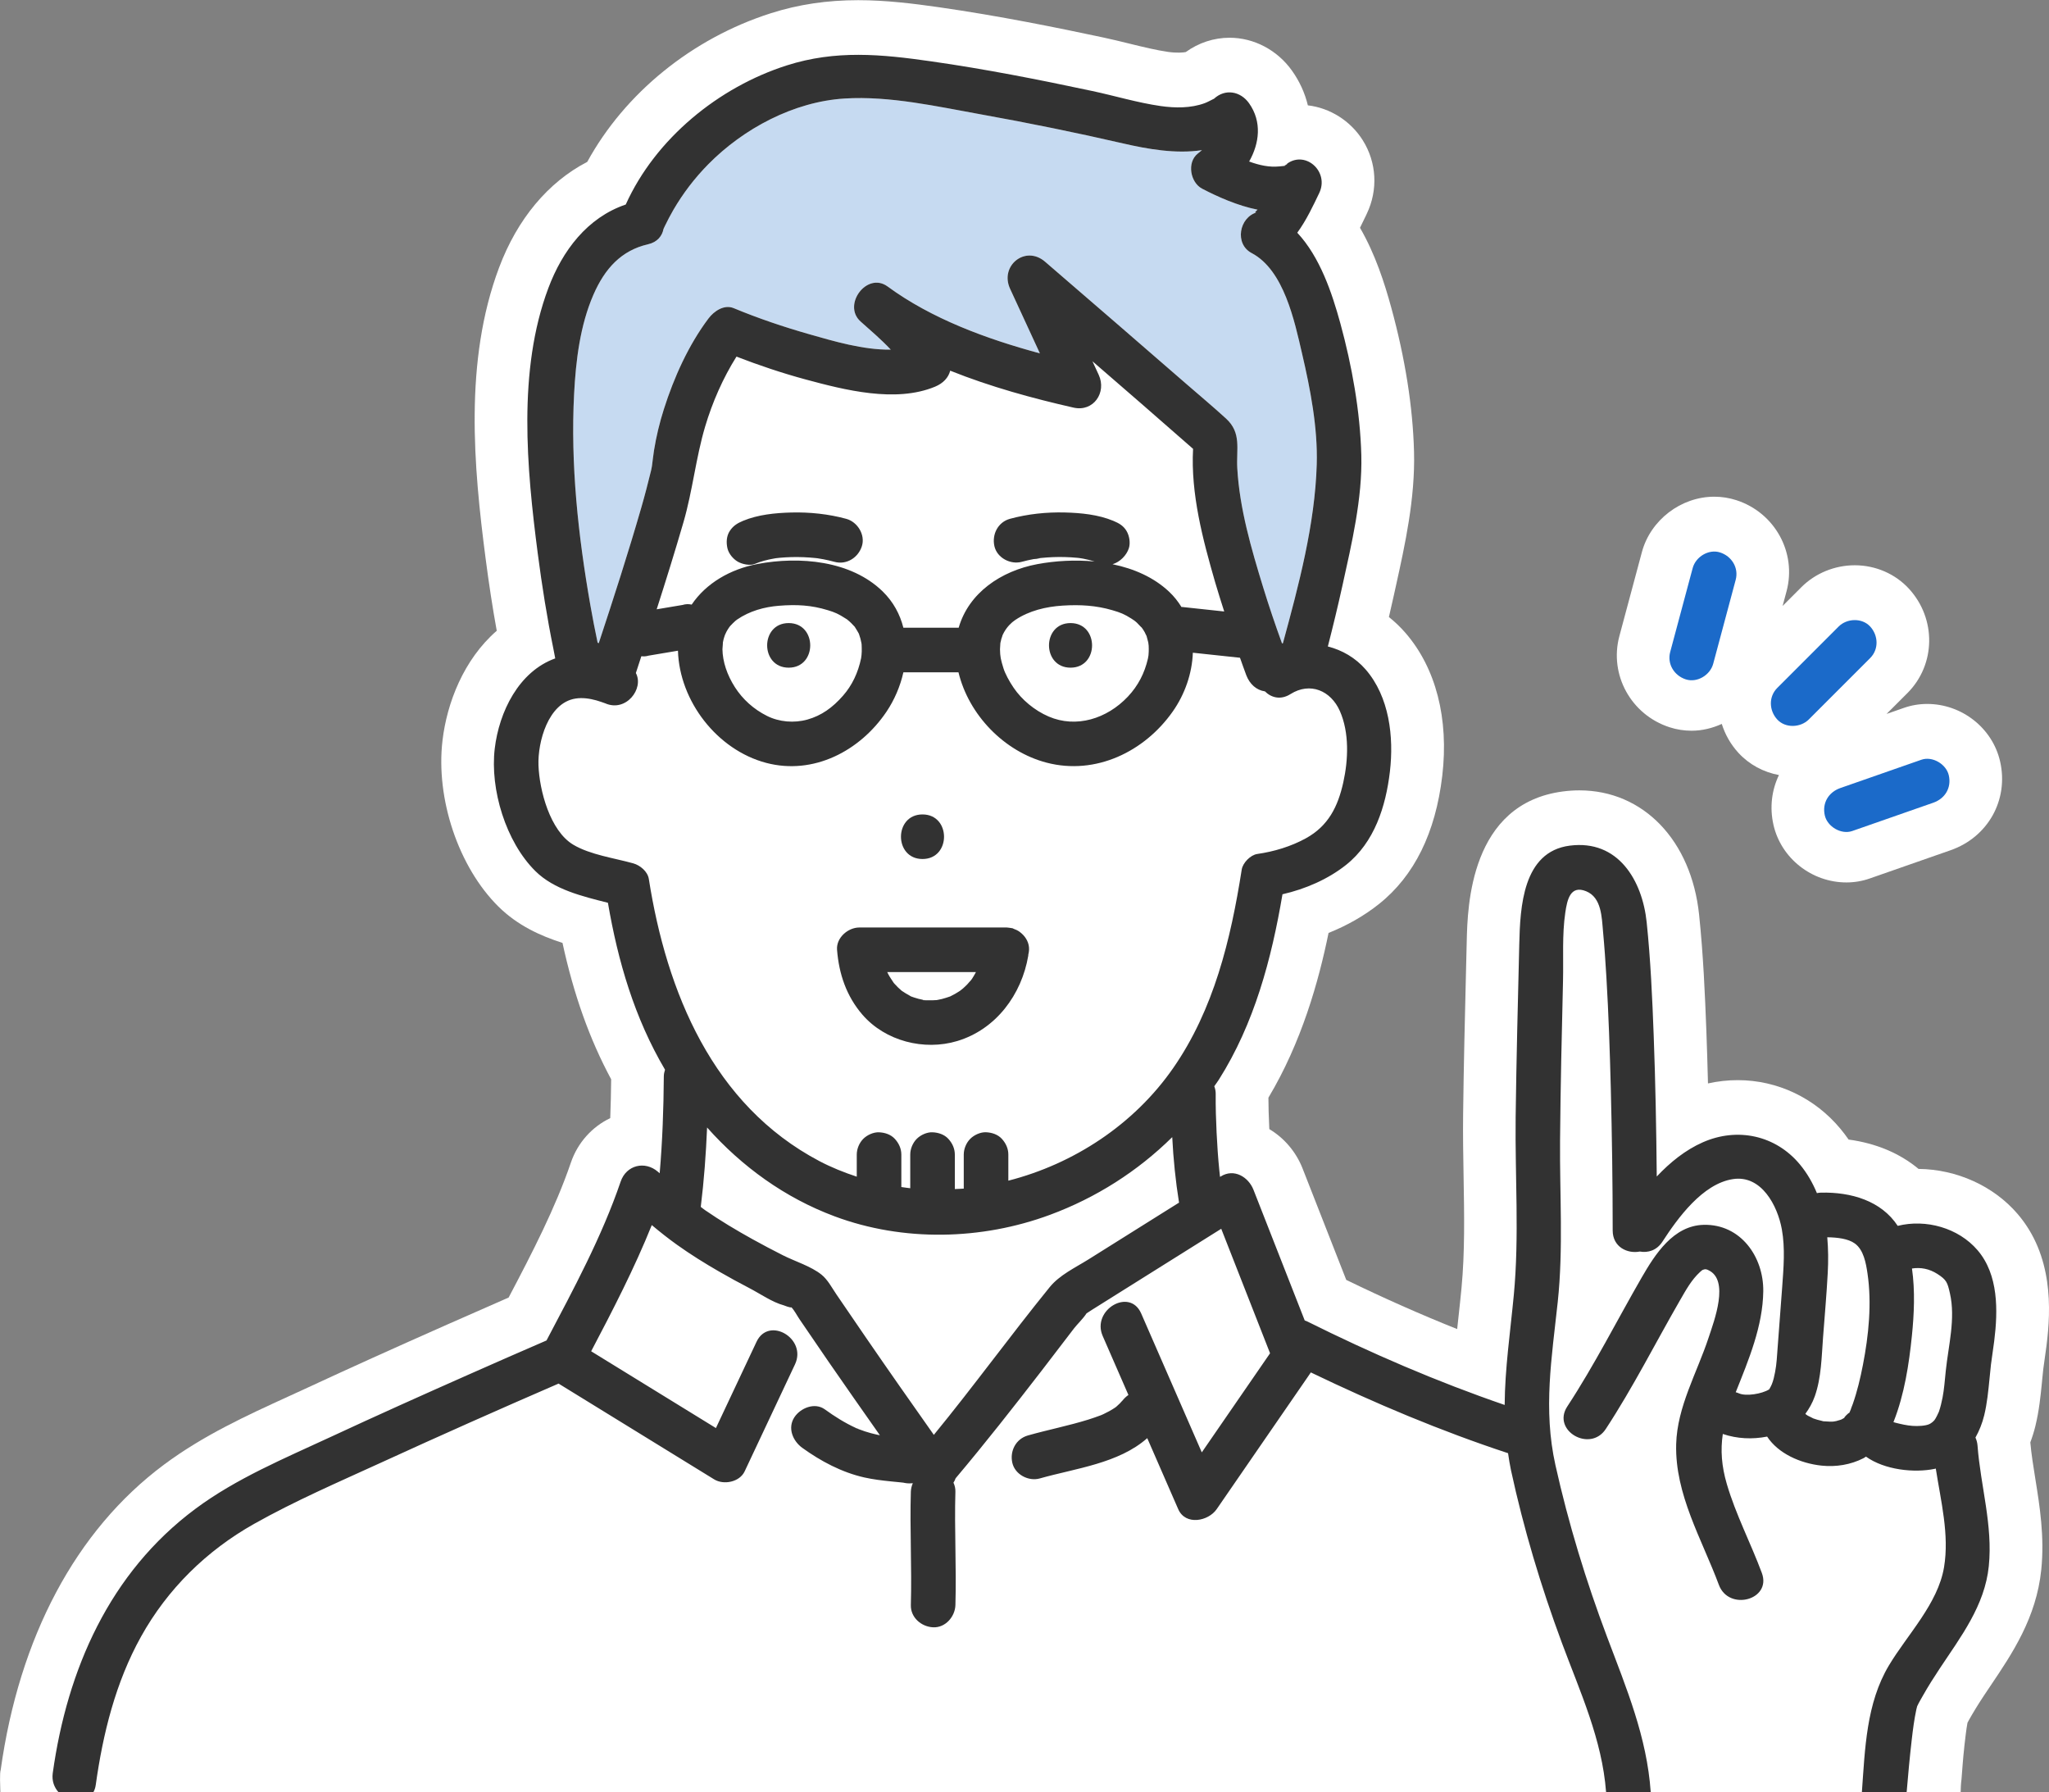 <?xml version="1.0" encoding="utf-8"?>
<!-- Generator: Adobe Illustrator 16.0.4, SVG Export Plug-In . SVG Version: 6.00 Build 0)  -->
<!DOCTYPE svg PUBLIC "-//W3C//DTD SVG 1.1//EN" "http://www.w3.org/Graphics/SVG/1.1/DTD/svg11.dtd">
<svg version="1.1" id="レイヤー_1" xmlns="http://www.w3.org/2000/svg" xmlns:xlink="http://www.w3.org/1999/xlink" x="0px"
	 y="0px" width="194.646px" height="170.208px" viewBox="0 0 194.646 170.208" enable-background="new 0 0 194.646 170.208"
	 xml:space="preserve">
<rect x="0" y="0" width="194.646" height="170.208" fill="#808080" stroke="none"/>
<g>
	<g>
		<path fill="#FFFFFF" d="M186.254,170.209c0.026-1,0.054-0.877,0.081-1.232c0.074-0.938,0.153-2.064,0.243-2.84l0.031-0.324
			c0.084-0.733,0.179-1.586,0.293-2.186c0.046-0.084,0.091-0.182,0.135-0.258c0.411-0.729,0.882-1.502,1.398-2.281l0.667-0.996
			c2.037-3.021,4.346-6.445,4.81-11.009c0.319-3.132-0.148-6.044-0.562-8.614c-0.196-1.22-0.383-2.377-0.478-3.479
			c0.193-0.512,0.354-1.031,0.483-1.559c0.354-1.451,0.493-2.855,0.616-4.09l0.039-0.406c0.034-0.342,0.076-0.771,0.094-0.914
			c0.025-0.217,0.072-0.537,0.122-0.883c0.063-0.453,0.134-0.941,0.185-1.343c0.437-3.483,0.625-8.567-2.75-12.502
			c-2.268-2.646-5.776-4.235-9.407-4.274c-1.784-1.486-4.042-2.437-6.643-2.787c-0.243-0.35-0.5-0.688-0.772-1.016
			c-2.438-2.939-5.995-4.627-9.755-4.627c-0.955,0-1.9,0.104-2.833,0.312c-0.042-1.713-0.093-3.34-0.151-4.92
			c-0.133-3.526-0.294-7.289-0.692-11.1c-0.737-7.067-5.306-11.814-11.369-11.814c-0.51,0-1.034,0.033-1.557,0.102
			c-8.835,1.143-9.07,10.958-9.147,14.183l-0.06,2.453c-0.112,4.594-0.229,9.342-0.285,14.03c-0.024,1.979,0.011,3.972,0.044,5.897
			c0.065,3.703,0.126,7.201-0.198,10.607c-0.091,0.951-0.192,1.893-0.295,2.824c-0.039,0.354-0.078,0.711-0.116,1.068
			c-3.452-1.377-6.975-2.938-10.537-4.67l-4.147-10.578c-0.628-1.604-1.766-2.91-3.161-3.744c-0.001-0.029-0.002-0.059-0.004-0.088
			c-0.055-1.154-0.081-2.072-0.082-2.896c3.149-5.266,4.767-11.021,5.713-15.648c1.771-0.707,3.395-1.635,4.79-2.746
			c3.354-2.669,5.377-6.77,6.013-12.188c0.636-5.414-0.605-10.229-3.494-13.559c-0.48-0.554-1.008-1.058-1.576-1.509
			c0.168-0.718,0.328-1.418,0.479-2.107l0.188-0.854c0.86-3.893,1.837-8.303,1.719-12.746c-0.112-4.25-0.84-8.857-2.165-13.693
			c-0.635-2.317-1.515-5.064-2.967-7.571c0.197-0.396,0.375-0.769,0.537-1.104l0.104-0.221c1.089-2.269,0.946-4.883-0.381-6.991
			c-1.16-1.843-3.108-3.064-5.213-3.312c-0.279-1.159-0.78-2.27-1.501-3.284c-1.396-1.965-3.614-3.137-5.938-3.137
			c-1.487,0-2.936,0.477-4.156,1.357c-0.199,0.052-0.86,0.105-1.668-0.01c-1.155-0.166-2.393-0.471-3.702-0.791
			c-0.83-0.205-1.658-0.406-2.483-0.582c-4.245-0.905-9.856-2.05-15.624-2.875c-2.418-0.346-5.018-0.666-7.643-0.666
			c-2.97,0-5.687,0.406-8.305,1.242c-7.48,2.387-13.864,7.588-17.435,14.115c-3.71,1.924-6.643,5.42-8.38,10.053
			c-3.333,8.885-2.408,18.9-1.279,27.592c0.318,2.447,0.668,4.723,1.061,6.889c-3.155,2.742-4.733,6.872-5.152,10.412
			c-0.66,5.549,1.525,12.039,5.314,15.786c1.821,1.799,4.002,2.783,6.084,3.447c1.075,4.947,2.576,9.149,4.623,12.955
			c-0.013,1.278-0.041,2.506-0.088,3.689c-1.715,0.818-3.088,2.316-3.739,4.225c-1.468,4.303-3.703,8.621-5.913,12.814
			c-1.943,0.847-3.883,1.699-5.821,2.559c-5.202,2.303-9.407,4.201-13.231,5.979c-0.622,0.287-1.248,0.574-1.877,0.861
			c-3.972,1.816-8.078,3.693-11.812,6.473c-8.395,6.25-13.76,16.431-15.514,29.015c-0.01,0.065-0.108,0.082-0.029,2.082
			L186.254,170.209L186.254,170.209z"/>
		<path fill="#FFFFFF" d="M158.603,69.073c0.675,0.219,1.38,0.329,2.094,0.329l0,0c1.005,0,1.973-0.243,2.864-0.646
			c0.312,0.99,0.834,1.934,1.586,2.752c1.01,1.1,2.367,1.828,3.845,2.104c-0.683,1.419-0.899,3.066-0.518,4.741
			c0.721,3.162,3.634,5.458,6.927,5.458l0,0c0.756,0,1.498-0.125,2.199-0.37l7.695-2.688c3.56-1.242,5.538-4.791,4.707-8.432
			c-0.719-3.166-3.633-5.463-6.928-5.463c-0.756,0-1.497,0.125-2.196,0.369l-1.664,0.58l1.981-1.979
			c2.701-2.703,2.766-7.057,0.146-9.912c-1.3-1.416-3.176-2.229-5.146-2.229c-1.902,0-3.75,0.757-5.074,2.082l-1.78,1.78
			l0.372-1.389c0.984-3.672-1.111-7.474-4.769-8.655c-0.676-0.219-1.38-0.33-2.094-0.33c-3.168,0-6.062,2.217-6.879,5.268
			l-2.139,7.976C152.851,64.088,154.946,67.89,158.603,69.073z"/>
	</g>
	<g>
		<path fill="#FFFFFF" d="M111.425,101.478c3.888-5.579,5.496-12.267,6.534-18.888c0.101-0.64,0.833-1.388,1.479-1.479
			c1.586-0.227,3.205-0.714,4.607-1.484c2.14-1.175,3.048-3.002,3.562-5.314c0.478-2.147,0.583-4.731-0.33-6.788
			c-0.854-1.923-2.816-2.777-4.691-1.596c-0.931,0.586-1.828,0.336-2.422-0.26c-0.807-0.113-1.438-0.684-1.766-1.52
			c-0.215-0.553-0.4-1.117-0.604-1.674c-1.493-0.16-2.985-0.32-4.479-0.48c-0.068,1.963-0.764,3.949-1.898,5.568
			c-2.682,3.826-7.329,6.09-11.988,4.876c-4.03-1.05-7.399-4.529-8.377-8.581c-1.745,0-3.489,0-5.234,0
			c-0.299,1.335-0.854,2.627-1.612,3.75c-2.506,3.715-6.929,6.039-11.427,4.849c-4.659-1.233-8.233-5.859-8.376-10.652
			c-0.751,0.127-1.502,0.253-2.253,0.378c-0.185,0.031-0.368,0.062-0.552,0.094c-0.224,0.069-0.447,0.078-0.673,0.053
			c-0.174,0.531-0.344,1.062-0.52,1.594c0.796,1.492-0.943,3.754-2.919,2.875c-0.276-0.094-0.545-0.198-0.828-0.275
			c-0.646-0.178-1.319-0.28-1.994-0.173c-2.594,0.413-3.59,4.128-3.511,6.338c0.084,2.376,1.099,6.233,3.312,7.546
			c1.609,0.954,3.894,1.264,5.691,1.766c0.65,0.182,1.368,0.771,1.479,1.479c1.688,10.735,6.07,21.461,16.203,26.798
			c1.151,0.605,2.343,1.079,3.552,1.479c0-0.555,0-1.11,0-1.666c0-0.145,0-0.287,0-0.43c0-0.543,0.235-1.113,0.619-1.498
			c0.368-0.367,0.971-0.645,1.498-0.619c0.549,0.023,1.116,0.205,1.497,0.619c0.38,0.414,0.621,0.924,0.621,1.498
			c0,1.01,0,2.021,0,3.031c0,0.016,0,0.033,0,0.049c0.282,0.039,0.562,0.086,0.847,0.115c0-0.923,0-1.846,0-2.768
			c0-0.143,0-0.285,0-0.428c0-0.545,0.236-1.113,0.62-1.498c0.367-0.367,0.971-0.646,1.496-0.621
			c0.549,0.024,1.117,0.205,1.498,0.621c0.381,0.414,0.62,0.924,0.62,1.498c0,1.01,0,2.02,0,3.03c0,0.081,0,0.162,0,0.244
			c0.283-0.019,0.565-0.017,0.849-0.041c0-0.937,0-1.871,0-2.806c0-0.145,0-0.287,0-0.43c0-0.543,0.235-1.113,0.619-1.498
			c0.367-0.367,0.971-0.645,1.498-0.619c0.548,0.023,1.115,0.205,1.497,0.619c0.38,0.414,0.62,0.924,0.62,1.498
			c0,0.828,0,1.654,0,2.482C102.003,110.551,107.708,106.812,111.425,101.478z M87.634,81.586c-2.725,0-2.729-4.234,0-4.234
			C90.359,77.352,90.363,81.586,87.634,81.586z M97.756,90.209c-0.007,0.16-0.034,0.318-0.072,0.471
			c-0.004,0.031,0.003,0.061-0.002,0.092c-0.629,3.703-3.07,6.996-6.743,8.104c-3.151,0.949-6.842,0.008-9.015-2.506
			c-1.515-1.756-2.229-3.869-2.406-6.16c-0.09-1.145,1.042-2.117,2.117-2.117c4.091,0,8.181,0,12.27,0c0.579,0,1.157,0,1.735,0
			c0.043,0,0.085,0.011,0.128,0.013c0.048,0.002,0.095,0.013,0.142,0.017c0.063,0.01,0.125,0.016,0.188,0.028
			c0.034,0.009,0.071,0.009,0.105,0.019c0.035,0.01,0.056,0.035,0.09,0.047c0.201,0.068,0.394,0.162,0.567,0.285
			c0.062,0.047,0.123,0.094,0.179,0.146C97.487,89.036,97.784,89.594,97.756,90.209z"/>
		<path fill="#FFFFFF" d="M109.048,62.557c0.013-0.05,0.043-0.26,0.054-0.311c0.011-0.121,0.021-0.242,0.023-0.362
			c0.006-0.188,0.001-0.379-0.006-0.569c-0.002-0.055-0.03-0.24-0.038-0.299c-0.046-0.203-0.132-0.506-0.161-0.609
			c-0.037-0.064-0.185-0.377-0.172-0.354c-0.088-0.155-0.186-0.307-0.291-0.45c-0.007,0.019-0.394-0.401-0.464-0.47
			c-0.036-0.034-0.172-0.144-0.215-0.18c-0.095-0.068-0.192-0.133-0.289-0.194c-0.705-0.444-1.049-0.578-1.815-0.803
			c-1.556-0.454-3.056-0.541-4.72-0.438c-1.613,0.103-3.19,0.489-4.499,1.358c-0.383,0.255-0.778,0.646-1.077,1.176
			c-0.047,0.084-0.089,0.171-0.132,0.258c0,0.031-0.121,0.365-0.125,0.379c0.009-0.033-0.062,0.289-0.09,0.387
			c-0.006,0.123-0.033,0.493-0.035,0.585c0.013,0.728,0.074,0.966,0.325,1.794c0.153,0.508,0.559,1.262,0.973,1.867
			c0.766,1.12,1.965,2.143,3.321,2.728c2.614,1.128,5.542,0.223,7.532-1.892C108.123,65.123,108.73,63.928,109.048,62.557z
			 M101.696,63.413c-2.725,0-2.729-4.235,0-4.235C104.421,59.178,104.426,63.413,101.696,63.413z"/>
		<path fill="#FFFFFF" d="M64.291,57.549c0.185-0.03,0.367-0.062,0.551-0.092c0.282-0.088,0.563-0.102,0.846-0.037
			c0.006,0,0.013,0.002,0.02,0.002c1.364-2.023,3.661-3.367,6.263-3.855c3.956-0.745,8.854-0.342,11.882,2.611
			c1.014,0.99,1.645,2.178,1.964,3.445c1.674,0,3.349,0,5.022,0c0.077,0,0.154,0,0.231,0c0.948-3.293,3.995-5.391,7.476-6.04
			c1.71-0.319,3.591-0.425,5.439-0.25c-0.362-0.11-0.729-0.206-1.102-0.274c-0.054-0.01-0.232-0.037-0.332-0.053
			c-0.095-0.01-0.2-0.023-0.239-0.026c-0.381-0.036-0.764-0.06-1.146-0.069c-0.747-0.02-1.496,0.008-2.239,0.084
			c-0.05,0.004-0.099,0.01-0.148,0.016c-0.101,0.072-0.475,0.072-0.597,0.095c-0.375,0.069-0.745,0.155-1.112,0.255
			C96,53.653,94.718,53,94.463,51.882c-0.254-1.117,0.335-2.293,1.479-2.604c1.685-0.46,3.479-0.646,5.224-0.602
			c1.527,0.039,3.165,0.201,4.587,0.793c0.533,0.224,0.962,0.455,1.267,0.975c0.266,0.454,0.378,1.124,0.213,1.632
			c-0.214,0.664-0.833,1.306-1.55,1.516c2.01,0.415,3.902,1.225,5.382,2.618c0.469,0.443,0.851,0.933,1.168,1.448
			c0.024,0,0.051-0.008,0.076-0.005c1.327,0.142,2.656,0.284,3.984,0.427c-0.292-0.924-0.593-1.846-0.861-2.774
			c-1.17-4.048-2.331-8.407-2.098-12.673c-3.173-2.788-6.361-5.558-9.559-8.319c0.198,0.431,0.396,0.862,0.597,1.293
			c0.772,1.673-0.495,3.54-2.392,3.111c-3.838-0.87-7.892-1.974-11.716-3.509c-0.169,0.66-0.666,1.201-1.448,1.523
			c-3.745,1.547-8.565,0.316-12.295-0.691c-2.221-0.6-4.412-1.338-6.562-2.168c-1.292,2.057-2.291,4.344-2.975,6.639
			c-0.887,2.98-1.188,6.09-2.06,9.09c-0.805,2.77-1.664,5.523-2.545,8.271C63.018,57.764,63.654,57.656,64.291,57.549z
			 M69.315,50.442c0.319-0.494,0.727-0.748,1.267-0.974c1.423-0.592,3.06-0.754,4.586-0.793c1.745-0.045,3.539,0.141,5.225,0.602
			c1.067,0.291,1.83,1.519,1.479,2.604c-0.354,1.094-1.46,1.791-2.604,1.479c-0.347-0.094-0.694-0.176-1.045-0.243
			c-0.188-0.036-0.375-0.063-0.562-0.095c-0.061-0.008-0.121-0.015-0.181-0.021c-0.768-0.08-1.539-0.109-2.311-0.09
			c-0.359,0.01-0.721,0.031-1.08,0.062c-0.123,0.011-0.247,0.026-0.369,0.04c-0.069,0.012-0.14,0.022-0.207,0.035
			c-0.617,0.109-1.226,0.264-1.805,0.505c-0.471,0.196-1.213,0.03-1.631-0.214c-0.438-0.257-0.858-0.76-0.973-1.266
			C68.979,51.533,69.005,50.924,69.315,50.442z"/>
		<path fill="#FFFFFF" d="M81.801,62.508c0.013-0.057,0.033-0.258,0.039-0.303c0.01-0.109,0.019-0.219,0.021-0.328
			c0.007-0.221-0.006-0.439-0.011-0.66c-0.001-0.021-0.008-0.071-0.015-0.12c-0.054-0.3-0.135-0.597-0.239-0.884
			c-0.015-0.031-0.028-0.062-0.037-0.078c-0.115-0.195-0.221-0.391-0.349-0.579c-0.012-0.018-0.014-0.021-0.021-0.034
			c-0.021-0.021-0.036-0.037-0.065-0.068c-0.088-0.096-0.176-0.189-0.27-0.281c-0.122-0.119-0.251-0.232-0.387-0.341
			c-0.028-0.019-0.055-0.034-0.113-0.072c-0.729-0.466-1.016-0.592-1.723-0.808c-1.555-0.476-2.934-0.555-4.653-0.417
			c-1.365,0.109-2.785,0.497-3.966,1.314c-0.059,0.044-0.13,0.098-0.159,0.124c-0.167,0.155-0.331,0.312-0.485,0.48
			c-0.016,0.019-0.048,0.059-0.077,0.096c-0.094,0.135-0.185,0.273-0.265,0.416c-0.018,0.028-0.128,0.285-0.158,0.336
			c-0.05,0.146-0.1,0.291-0.138,0.44c-0.026,0.103-0.046,0.206-0.066,0.311c0.025-0.069-0.034,0.535-0.035,0.609
			c0.019,1.177,0.431,2.433,1.188,3.612c0.729,1.136,1.765,2.082,3.047,2.723c1.142,0.573,2.562,0.703,3.84,0.344
			c1.327-0.373,2.387-1.132,3.381-2.268C80.937,65.099,81.513,63.899,81.801,62.508z M74.922,63.413c-2.725,0-2.729-4.235,0-4.235
			C77.647,59.178,77.652,63.413,74.922,63.413z"/>
		<path fill="#FFFFFF" d="M92.709,92.327c-0.119,0.211-0.229,0.428-0.366,0.627c-0.031,0.045-0.063,0.09-0.098,0.135
			c-0.123,0.117-0.226,0.264-0.345,0.387c-0.136,0.141-0.278,0.277-0.426,0.408c-0.039,0.033-0.186,0.146-0.248,0.197
			c-0.061,0.041-0.118,0.08-0.137,0.092c-0.122,0.08-0.248,0.156-0.375,0.228c-0.145,0.083-0.293,0.153-0.439,0.229
			c-0.006,0.004-0.008,0.004-0.015,0.008c-0.267,0.086-0.525,0.184-0.799,0.248c-0.137,0.035-0.277,0.057-0.416,0.086
			c-0.039,0.006-0.08,0.014-0.087,0.014c-0.277,0.016-0.554,0.029-0.833,0.018C88.097,95,88,95.004,87.903,95.004
			C87.887,95,87.895,95,87.863,94.993c-0.057-0.013-0.118-0.021-0.175-0.031c-0.292-0.055-0.579-0.129-0.861-0.225
			c-0.074-0.025-0.147-0.059-0.224-0.08c-0.024-0.008-0.036-0.011-0.053-0.015c-0.058-0.034-0.117-0.071-0.149-0.089
			c-0.251-0.131-0.485-0.282-0.72-0.438c-0.016-0.009-0.02-0.011-0.03-0.018c-0.01-0.01-0.013-0.014-0.024-0.023
			c-0.106-0.098-0.217-0.191-0.32-0.291c-0.12-0.117-0.231-0.242-0.347-0.363c-0.022-0.024-0.045-0.051-0.065-0.078
			c-0.163-0.26-0.346-0.504-0.491-0.776c-0.042-0.077-0.081-0.159-0.119-0.239C87.092,92.327,89.9,92.327,92.709,92.327z"/>
		<path fill="#FFFFFF" d="M98.647,53.024c0.041-0.005,0.081-0.009,0.122-0.014C98.681,53.049,98.347,53.057,98.647,53.024z"/>
		<path fill="#C6DAF1" d="M121.786,61.109c-0.643-1.772-1.25-3.56-1.802-5.359c-1.118-3.645-2.231-7.451-2.448-11.275
			c-0.104-1.832,0.425-3.354-1.063-4.719c-1.227-1.123-2.507-2.191-3.762-3.281c-4.468-3.884-8.947-7.754-13.433-11.619
			c-1.877-1.617-4.332,0.389-3.326,2.566c0.944,2.046,1.889,4.092,2.833,6.138c-5.12-1.384-10.292-3.29-14.468-6.353
			c-1.956-1.434-4.33,1.752-2.566,3.326c0.918,0.82,1.958,1.701,2.868,2.672c-2.622,0.037-5.442-0.809-7.742-1.463
			c-2.429-0.693-4.845-1.506-7.177-2.476c-0.917-0.381-1.881,0.295-2.393,0.974c-1.908,2.535-3.286,5.613-4.242,8.618
			c-0.407,1.28-0.723,2.587-0.937,3.913c-0.08,0.503-0.129,1.012-0.199,1.516c-0.022,0.114-0.062,0.326-0.079,0.396
			c-0.288,1.166-0.583,2.324-0.917,3.479c-1.25,4.338-2.641,8.637-4.055,12.924c-0.036-0.018-0.071-0.036-0.108-0.053
			c-0.251-1.18-0.478-2.363-0.687-3.547c-1.16-6.604-1.896-13.377-1.546-20.085c0.165-3.163,0.565-6.494,1.838-9.418
			c1.082-2.483,2.654-4.206,5.186-4.784c0.884-0.202,1.342-0.79,1.47-1.46c0.049-0.106,0.103-0.225,0.12-0.259
			c0.256-0.525,0.523-1.043,0.817-1.549c0.921-1.578,2.024-3.021,3.307-4.324c3.348-3.401,8.135-5.955,12.958-6.252
			c4.292-0.268,8.812,0.764,13.007,1.516c4.515,0.811,9.014,1.728,13.484,2.758c2.28,0.525,4.988,1.008,7.457,0.629
			c-0.139,0.116-0.278,0.229-0.41,0.336c-1.041,0.843-0.693,2.742,0.428,3.326c1.417,0.738,3.334,1.61,5.263,1.992
			c-0.191,0.181-0.366,0.338-0.055,0.25c-1.697,0.478-2.149,3.006-0.506,3.871c3.075,1.619,4.072,6.469,4.786,9.533
			c0.788,3.385,1.5,7.051,1.396,10.545c-0.167,5.677-1.71,11.476-3.213,16.979C121.843,61.096,121.814,61.103,121.786,61.109z"/>
		<path fill="#FFFFFF" d="M179.891,135.016c1.015-2.575,1.453-5.42,1.732-8.158c0.207-2.033,0.311-4.266,0.006-6.379
			c0.838-0.129,1.648,0.029,2.398,0.508c0.897,0.57,0.975,0.828,1.208,1.852c0.547,2.408-0.147,4.965-0.396,7.371
			c-0.1,0.969-0.152,1.732-0.304,2.521c-0.087,0.455-0.195,0.906-0.346,1.346c-0.039,0.111-0.3,0.65-0.422,0.801
			c-0.106,0.129-0.298,0.293-0.492,0.383c-0.354,0.164-1.054,0.203-1.579,0.168c-0.559-0.039-1.109-0.17-1.65-0.307
			c-0.086-0.021-0.14-0.037-0.18-0.053C179.876,135.051,179.884,135.034,179.891,135.016z"/>
		<path fill="#FFFFFF" d="M87.652,94.967c-0.005-0.008,0.138,0.02,0.23,0.037C87.776,95.002,87.671,94.995,87.652,94.967z"/>
		<path fill="#FFFFFF" d="M63.078,21.627C63.103,21.568,63.115,21.543,63.078,21.627L63.078,21.627z"/>
		<path fill="#FFFFFF" d="M171.502,134.282c0.356-0.49,0.671-1.029,0.898-1.674c0.625-1.775,0.642-3.751,0.783-5.609
			c0.154-2.037,0.337-4.076,0.445-6.115c0.062-1.129,0.051-2.26-0.046-3.373c0.963,0.015,1.98,0.131,2.616,0.589
			c0.847,0.61,1.062,1.884,1.205,2.842c0.422,2.849,0.112,5.892-0.435,8.698c-0.242,1.251-0.539,2.5-0.96,3.703
			c-0.029,0.086-0.335,0.844-0.125,0.369c-0.028,0.066-0.134,0.316-0.21,0.484c-0.021-0.08-0.679,0.596-0.414,0.426
			c-0.11,0.074-0.227,0.141-0.346,0.201c-0.034,0.012-0.044,0.016-0.106,0.036c-0.615,0.194-0.686,0.185-1.419,0.138
			c-0.101-0.008-0.147-0.01-0.174-0.008c-0.01-0.008-0.049-0.02-0.162-0.043c-0.269-0.059-0.533-0.134-0.792-0.227
			c-0.014-0.02-0.454-0.223-0.516-0.258c-0.096-0.065-0.144-0.098-0.158-0.103C171.559,134.334,171.53,134.309,171.502,134.282z"/>
		<path fill="#FFFFFF" d="M122.083,15.704c0.083-0.073,0.167-0.146,0.253-0.203C122.34,15.523,122.208,15.661,122.083,15.704z"/>
		<path fill="#FFFFFF" d="M122.054,15.727c-0.002,0-0.005,0-0.006-0.002c0.009-0.007,0.015-0.012,0.022-0.019
			c0.003-0.001,0.008-0.001,0.012-0.002C122.073,15.713,122.063,15.718,122.054,15.727z"/>
		<path fill="#FFFFFF" d="M122.015,15.758c0.013-0.012,0.025-0.02,0.04-0.031C122.102,15.737,122.08,15.748,122.015,15.758z"/>
		<path fill="#FFFFFF" d="M122,15.77c0.005-0.005,0.008-0.006,0.013-0.012c0,0,0.001,0,0.002,0
			C122.01,15.762,122.005,15.765,122,15.77z"/>
		<path fill="#FFFFFF" d="M85.635,140.792c0.037,0.004,0.071,0.006,0.106,0.014C85.707,140.799,85.67,140.795,85.635,140.792z"/>
		<path fill="#FFFFFF" d="M67.17,107.086c3.308,3.715,7.389,6.676,12.116,8.438c6.519,2.433,13.958,2.263,20.458-0.144
			c4.368-1.614,8.33-4.139,11.613-7.379c0.105,2.086,0.317,4.166,0.646,6.221c-0.396,0.248-0.791,0.494-1.186,0.742
			c-2.474,1.552-4.946,3.103-7.42,4.652c-1.255,0.785-2.74,1.475-3.683,2.635c-3.746,4.615-7.233,9.428-11.004,14.027
			c-2.173-3.078-4.338-6.164-6.471-9.27c-0.932-1.357-1.861-2.717-2.788-4.078c-0.418-0.614-0.825-1.395-1.408-1.864
			c-0.995-0.804-2.527-1.265-3.681-1.849c-0.965-0.49-1.923-0.992-2.87-1.518c-1.547-0.857-3.07-1.767-4.526-2.771
			c-0.139-0.096-0.261-0.209-0.396-0.307C66.879,112.129,67.063,109.609,67.17,107.086z"/>
		<path fill="#FFFFFF" d="M147.761,139.148c-1.181-5.308-0.347-10.183,0.221-15.501c0.54-5.064,0.177-10.227,0.219-15.312
			c0.042-5.06,0.158-10.115,0.281-15.172c0.052-2.127-0.096-4.381,0.217-6.49c0.18-1.215,0.475-2.635,1.979-2.025
			c1.474,0.599,1.481,2.477,1.605,3.816c0.135,1.447,0.235,2.898,0.321,4.349c0.208,3.509,0.328,7.022,0.417,10.538
			c0.113,4.506,0.179,9.014,0.18,13.521c0,1.563,1.392,2.227,2.579,1.996c0.769,0.139,1.604-0.101,2.146-0.938
			c1.459-2.247,3.815-5.5,6.693-5.941c2.716-0.42,4.246,2.53,4.651,4.768c0.325,1.793,0.164,3.67,0.034,5.475
			c-0.139,1.91-0.286,3.818-0.432,5.729c-0.06,0.783-0.092,1.58-0.244,2.355c-0.074,0.389-0.163,0.801-0.314,1.168
			c-0.069,0.164-0.156,0.32-0.248,0.475c-0.696,0.438-2.192,0.668-2.85,0.387c-0.106-0.047-0.217-0.084-0.326-0.116
			c1.226-3.075,2.573-6.267,2.615-9.593c0.041-3.26-2.146-6.393-5.668-6.305c-2.88,0.072-4.611,2.801-5.895,5.025
			c-2.355,4.085-4.463,8.275-7.054,12.227c-1.501,2.289,2.168,4.408,3.655,2.139c2.591-3.951,4.699-8.143,7.055-12.229
			c0.584-1.014,1.091-1.936,1.896-2.679c0.262-0.241,0.258-0.208,0.397-0.243c0.046-0.014,0.064-0.021,0.076-0.029
			c0.029,0.006,0.069,0.017,0.133,0.027c0.047,0.008-0.161-0.095,0.183,0.062c2.037,0.931,0.57,4.779,0.023,6.436
			c-1.094,3.312-2.981,6.543-3.074,10.098c-0.125,4.77,2.443,9.026,4.055,13.356c0.943,2.537,5.035,1.433,4.084-1.125
			c-1.055-2.838-2.477-5.547-3.331-8.459c-0.494-1.685-0.607-3.205-0.378-4.744c1.36,0.46,2.794,0.526,4.21,0.25
			c1.053,1.603,3.143,2.542,5.173,2.757c1.361,0.143,2.764-0.08,3.985-0.707c0.083-0.043,0.154-0.1,0.232-0.148
			c1.777,1.27,4.583,1.564,6.536,1.16c0.034-0.006,0.062-0.021,0.096-0.027c0.481,3.105,1.298,6.285,0.785,9.367
			c-0.578,3.473-3.489,6.406-5.24,9.336c-2.153,3.602-2.267,7.906-2.566,12.029h-20.064c-0.357-5.217-2.302-9.848-4.137-14.717
			C150.669,150.165,148.999,144.706,147.761,139.148z"/>
		<path fill="#FFFFFF" d="M13.393,155.446c2.523-4.539,6.238-8.18,10.761-10.722c3.877-2.181,8.015-3.964,12.055-5.813
			c5.59-2.562,11.21-5.058,16.852-7.502c4.927,3.03,9.854,6.062,14.78,9.096c0.907,0.559,2.417,0.26,2.897-0.76
			c1.595-3.39,3.188-6.777,4.784-10.166c1.154-2.453-2.498-4.603-3.657-2.138c-1.285,2.731-2.57,5.464-3.856,8.192
			c-3.949-2.43-7.899-4.862-11.852-7.293c2.055-3.905,4.112-7.887,5.759-11.985c0.772,0.646,1.56,1.274,2.384,1.862
			c1.292,0.925,2.645,1.765,4.021,2.558c0.949,0.55,1.913,1.071,2.885,1.578c1.011,0.526,2.153,1.33,3.259,1.627
			c0.005,0.002,0.591,0.241,0.719,0.187c0.296,0.312,0.529,0.785,0.768,1.133c0.92,1.352,1.843,2.701,2.768,4.049
			c1.604,2.334,3.24,4.645,4.864,6.965c-0.087-0.018-0.176-0.031-0.263-0.051c-0.385-0.084-0.768-0.188-1.143-0.309
			c-0.207-0.066-0.41-0.141-0.612-0.219c-0.097-0.035-0.191-0.089-0.289-0.113c0.021,0.006,0.033,0.01,0.051,0.014
			c0.16,0.066,0.428,0.117,0,0c-0.006-0.002-0.015-0.006-0.021-0.01c-1.047-0.48-2.022-1.094-2.954-1.769
			c-0.96-0.692-2.325-0.127-2.898,0.761c-0.661,1.024-0.135,2.25,0.76,2.896c1.763,1.271,3.747,2.326,5.881,2.809
			c0.835,0.188,1.691,0.291,2.543,0.377c0.304,0.03,0.605,0.059,0.907,0.09c0.08,0.008,0.159,0.02,0.238,0.026
			c0.013,0.003,0.017,0.003,0.026,0.003c0.049,0.012,0.099,0.021,0.145,0.03c0.262,0.049,0.515,0.047,0.758,0.021
			c-0.111,0.258-0.179,0.537-0.188,0.818c-0.104,3.584,0.104,7.169,0.001,10.752c-0.034,1.186,0.998,2.066,2.118,2.117
			c1.166,0.053,2.085-1.012,2.116-2.117c0.104-3.583-0.104-7.168-0.002-10.752c0.011-0.314-0.061-0.605-0.184-0.869
			c0.084-0.13,0.156-0.268,0.204-0.414c2.809-3.332,5.502-6.764,8.166-10.213c1.033-1.34,2.062-2.682,3.086-4.029
			c0.278-0.365,0.863-0.918,1.184-1.422c0.188-0.117,0.372-0.246,0.55-0.357c0.914-0.571,1.828-1.145,2.741-1.719
			c3.169-1.986,6.338-3.973,9.507-5.959c1.546,3.94,3.092,7.883,4.638,11.824c-2.162,3.137-4.324,6.275-6.485,9.412
			c-1.919-4.396-3.838-8.795-5.757-13.191c-1.088-2.494-4.736-0.336-3.657,2.137c0.815,1.867,1.629,3.732,2.444,5.602
			c-0.218,0.148-0.411,0.336-0.575,0.545c-0.005,0.004-0.005,0.002-0.012,0.008c-0.076,0.068-0.139,0.158-0.21,0.231
			c-0.12,0.125-0.256,0.231-0.38,0.353c-0.043,0.031-0.086,0.062-0.13,0.09c-0.167,0.111-0.339,0.215-0.514,0.312
			c-0.181,0.1-0.367,0.193-0.554,0.282c-0.064,0.028-0.129,0.06-0.193,0.086c-0.01,0.004-0.013,0.007-0.025,0.011
			c-0.4,0.148-0.804,0.293-1.213,0.42c-1.891,0.588-3.839,0.969-5.743,1.508c-1.142,0.324-1.736,1.479-1.479,2.604
			c0.253,1.108,1.54,1.78,2.605,1.479c3.407-0.965,7.489-1.42,10.211-3.828c0.98,2.246,1.962,4.494,2.941,6.742
			c0.691,1.582,2.858,1.158,3.657,0c1.32-1.916,2.641-3.834,3.96-5.75c1.575-2.285,3.15-4.572,4.725-6.857
			c0.09-0.131,0.172-0.254,0.256-0.377c6.074,2.924,12.34,5.566,18.736,7.672c0.08,0.537,0.161,1.072,0.278,1.615
			c1.202,5.562,2.845,11.031,4.825,16.369c1.735,4.676,3.833,9.193,4.209,14.203H8.876c0.103-0.191,0.183-0.408,0.219-0.674
			C9.777,164.646,10.98,159.786,13.393,155.446z"/>
		<path fill="#323232" d="M74.922,63.413c-2.725,0-2.729-4.235,0-4.235C77.647,59.178,77.652,63.413,74.922,63.413z"/>
		<path fill="#323232" d="M101.696,63.413c-2.725,0-2.729-4.235,0-4.235C104.421,59.178,104.426,63.413,101.696,63.413z"/>
		<path fill="#323232" d="M87.634,81.586c-2.725,0-2.729-4.234,0-4.234C90.359,77.352,90.363,81.586,87.634,81.586z"/>
		<path fill="#323232" d="M70.582,49.469c1.423-0.592,3.06-0.754,4.586-0.793c1.745-0.045,3.539,0.141,5.225,0.602
			c1.067,0.291,1.83,1.519,1.479,2.604c-0.354,1.094-1.46,1.791-2.604,1.479c-0.347-0.094-0.694-0.176-1.045-0.243
			c-0.188-0.036-0.375-0.063-0.562-0.095c-0.061-0.008-0.121-0.015-0.181-0.021c-0.768-0.08-1.539-0.109-2.311-0.09
			c-0.359,0.01-0.721,0.031-1.08,0.063c-0.123,0.011-0.247,0.026-0.369,0.04c-0.069,0.013-0.14,0.022-0.207,0.035
			c-0.617,0.109-1.226,0.264-1.805,0.505c-0.471,0.196-1.213,0.03-1.631-0.214c-0.438-0.257-0.858-0.76-0.973-1.266
			c-0.124-0.541-0.098-1.15,0.213-1.632C69.635,49.948,70.042,49.694,70.582,49.469z"/>
		<path fill="#323232" d="M122.071,15.706c0.185-0.17,0.262-0.221,0.265-0.205c-0.086,0.058-0.17,0.13-0.253,0.203
			C122.079,15.705,122.074,15.705,122.071,15.706z"/>
		<path fill="#323232" d="M122.015,15.758c0,0-0.001,0-0.002,0c0.015-0.014,0.022-0.02,0.035-0.033
			c0.001,0.002,0.004,0.002,0.006,0.002C122.041,15.738,122.027,15.746,122.015,15.758z"/>
		<path fill="#323232" d="M122.001,15.718c0.021,0.002,0.045-0.005,0.069-0.012c-0.008,0.007-0.014,0.012-0.022,0.019
			C122.035,15.723,122.026,15.72,122.001,15.718z"/>
		<path fill="#323232" d="M5.549,170.208h3.327c0.103-0.191,0.183-0.408,0.219-0.674c0.683-4.888,1.886-9.748,4.299-14.088
			c2.523-4.539,6.238-8.18,10.761-10.722c3.877-2.181,8.015-3.964,12.055-5.813c5.59-2.562,11.21-5.058,16.852-7.502
			c4.927,3.03,9.854,6.062,14.78,9.096c0.907,0.559,2.417,0.26,2.897-0.76c1.595-3.39,3.188-6.777,4.784-10.166
			c1.154-2.453-2.498-4.603-3.657-2.138c-1.285,2.731-2.57,5.464-3.856,8.192c-3.949-2.43-7.899-4.862-11.852-7.293
			c2.055-3.905,4.112-7.887,5.759-11.985c0.772,0.646,1.56,1.274,2.384,1.862c1.292,0.925,2.645,1.765,4.021,2.558
			c0.949,0.55,1.913,1.071,2.885,1.578c1.011,0.526,2.153,1.33,3.259,1.627c0.005,0.002,0.591,0.241,0.719,0.187
			c0.296,0.312,0.529,0.785,0.768,1.133c0.92,1.352,1.843,2.701,2.768,4.049c1.604,2.334,3.24,4.645,4.864,6.965
			c-0.087-0.018-0.176-0.031-0.263-0.051c-0.385-0.084-0.768-0.188-1.143-0.309c-0.207-0.066-0.41-0.141-0.612-0.219
			c-0.097-0.035-0.191-0.089-0.289-0.113c0.021,0.006,0.033,0.01,0.051,0.014c-0.006-0.002-0.015-0.006-0.021-0.01
			c-1.047-0.48-2.022-1.094-2.954-1.769c-0.96-0.692-2.325-0.127-2.898,0.761c-0.661,1.024-0.135,2.25,0.76,2.896
			c1.763,1.271,3.747,2.326,5.881,2.809c0.835,0.188,1.691,0.291,2.543,0.377c0.304,0.03,0.605,0.059,0.907,0.09
			c0.08,0.008,0.159,0.02,0.238,0.026c0.013,0.003,0.017,0.003,0.026,0.003c0.049,0.012,0.099,0.021,0.145,0.03
			c0.262,0.049,0.515,0.047,0.758,0.021c-0.111,0.258-0.179,0.537-0.188,0.818c-0.104,3.584,0.104,7.169,0.001,10.752
			c-0.034,1.186,0.998,2.066,2.118,2.117c1.166,0.053,2.085-1.012,2.116-2.117c0.104-3.583-0.104-7.168-0.002-10.752
			c0.011-0.314-0.061-0.605-0.184-0.869c0.084-0.13,0.156-0.268,0.204-0.414c2.809-3.332,5.502-6.764,8.166-10.213
			c1.033-1.34,2.062-2.682,3.086-4.029c0.278-0.365,0.863-0.918,1.184-1.422c0.188-0.117,0.372-0.246,0.55-0.357
			c0.914-0.571,1.828-1.145,2.741-1.719c3.169-1.986,6.338-3.973,9.507-5.959c1.546,3.94,3.092,7.883,4.638,11.824
			c-2.162,3.137-4.324,6.275-6.485,9.412c-1.919-4.396-3.838-8.795-5.757-13.191c-1.088-2.494-4.736-0.336-3.657,2.137
			c0.815,1.867,1.629,3.732,2.444,5.602c-0.218,0.148-0.411,0.336-0.575,0.545c-0.005,0.004-0.005,0.002-0.012,0.008
			c-0.076,0.068-0.139,0.158-0.21,0.231c-0.12,0.125-0.256,0.231-0.38,0.353c-0.043,0.031-0.086,0.062-0.13,0.09
			c-0.167,0.111-0.339,0.215-0.514,0.312c-0.181,0.1-0.367,0.193-0.554,0.282c-0.064,0.028-0.129,0.06-0.193,0.086
			c-0.01,0.004-0.013,0.007-0.025,0.011c-0.4,0.148-0.804,0.293-1.213,0.42c-1.891,0.588-3.839,0.969-5.743,1.508
			c-1.142,0.324-1.736,1.479-1.479,2.604c0.253,1.108,1.54,1.78,2.605,1.479c3.407-0.965,7.489-1.42,10.211-3.828
			c0.98,2.246,1.962,4.494,2.941,6.742c0.691,1.582,2.858,1.158,3.657,0c1.32-1.916,2.641-3.834,3.96-5.75
			c1.575-2.285,3.15-4.572,4.725-6.857c0.09-0.131,0.172-0.254,0.256-0.377c6.074,2.924,12.34,5.566,18.736,7.672
			c0.08,0.537,0.161,1.072,0.278,1.615c1.202,5.562,2.845,11.031,4.825,16.369c1.735,4.676,3.833,9.193,4.209,14.203h4.24
			c-0.357-5.217-2.302-9.849-4.137-14.717c-2.007-5.326-3.678-10.785-4.915-16.343c-1.181-5.308-0.347-10.183,0.221-15.501
			c0.54-5.064,0.177-10.227,0.219-15.312c0.042-5.06,0.158-10.115,0.281-15.172c0.052-2.127-0.096-4.381,0.217-6.49
			c0.18-1.215,0.475-2.635,1.979-2.025c1.474,0.599,1.481,2.477,1.605,3.816c0.135,1.447,0.235,2.898,0.321,4.349
			c0.208,3.509,0.327,7.022,0.417,10.538c0.113,4.506,0.179,9.014,0.18,13.521c0,1.563,1.392,2.227,2.579,1.996
			c0.769,0.139,1.604-0.101,2.146-0.938c1.459-2.247,3.815-5.5,6.693-5.941c2.716-0.42,4.246,2.53,4.651,4.768
			c0.324,1.793,0.164,3.67,0.033,5.475c-0.138,1.91-0.285,3.818-0.431,5.729c-0.06,0.783-0.092,1.58-0.244,2.355
			c-0.075,0.389-0.163,0.801-0.314,1.168c-0.069,0.164-0.156,0.32-0.248,0.475c-0.696,0.438-2.192,0.668-2.85,0.387
			c-0.106-0.047-0.217-0.084-0.327-0.116c1.227-3.075,2.574-6.267,2.616-9.593c0.041-3.26-2.146-6.393-5.668-6.305
			c-2.88,0.072-4.611,2.801-5.895,5.025c-2.355,4.085-4.463,8.275-7.055,12.227c-1.501,2.289,2.168,4.408,3.656,2.139
			c2.591-3.951,4.699-8.143,7.054-12.229c0.584-1.014,1.092-1.936,1.896-2.679c0.262-0.241,0.258-0.208,0.397-0.243
			c0.046-0.014,0.064-0.021,0.076-0.029c0.029,0.006,0.069,0.017,0.133,0.027c0.047,0.008-0.161-0.095,0.183,0.062
			c2.037,0.931,0.57,4.779,0.022,6.436c-1.093,3.312-2.98,6.543-3.073,10.098c-0.125,4.77,2.443,9.026,4.055,13.356
			c0.943,2.537,5.035,1.433,4.084-1.125c-1.055-2.838-2.477-5.547-3.331-8.459c-0.494-1.685-0.608-3.205-0.378-4.744
			c1.36,0.46,2.794,0.526,4.21,0.25c1.053,1.603,3.142,2.542,5.173,2.757c1.361,0.143,2.764-0.08,3.985-0.707
			c0.083-0.043,0.154-0.1,0.231-0.148c1.778,1.27,4.583,1.564,6.537,1.16c0.034-0.006,0.062-0.021,0.096-0.027
			c0.481,3.105,1.298,6.285,0.784,9.367c-0.577,3.473-3.488,6.406-5.239,9.336c-2.153,3.602-2.267,7.906-2.566,12.029h4.253
			c0.139-1.648,0.289-3.297,0.479-4.939c0.112-0.979,0.236-1.958,0.444-2.924c0.013-0.053,0.058-0.209,0.077-0.297
			c0.162-0.346,0.365-0.684,0.548-1.01c0.494-0.875,1.032-1.722,1.586-2.558c2.012-3.032,4.29-5.993,4.669-9.731
			c0.396-3.889-0.783-7.611-1.07-11.455c-0.021-0.287-0.097-0.535-0.197-0.762c0.364-0.65,0.648-1.359,0.829-2.104
			c0.281-1.148,0.393-2.344,0.51-3.52c0.039-0.392,0.112-1.142,0.134-1.314c0.062-0.504,0.219-1.521,0.309-2.232
			c0.36-2.884,0.416-6.295-1.584-8.625c-1.819-2.123-4.907-2.979-7.583-2.311c-1.563-2.379-4.419-3.223-7.306-3.155
			c-0.132,0.003-0.252,0.022-0.371,0.046c-0.398-0.96-0.915-1.878-1.615-2.723c-2.308-2.78-5.938-3.549-9.216-2.107
			c-1.651,0.725-3.104,1.896-4.383,3.252c-0.042-4.461-0.123-8.925-0.29-13.383c-0.134-3.592-0.295-7.191-0.668-10.77
			c-0.413-3.958-2.699-7.868-7.311-7.271c-4.468,0.578-4.707,5.856-4.791,9.345c-0.131,5.475-0.276,10.949-0.344,16.424
			c-0.068,5.609,0.355,11.334-0.176,16.92c-0.34,3.572-0.845,6.98-0.868,10.432c-6.421-2.205-12.705-4.917-18.768-7.938
			c-0.075-0.037-0.149-0.058-0.225-0.086c-1.623-4.137-3.245-8.275-4.868-12.412c-0.477-1.217-1.849-2.057-3.11-1.266
			c-0.022,0.014-0.046,0.025-0.068,0.043c-0.024-0.216-0.048-0.434-0.069-0.646c-0.117-1.182-0.2-2.367-0.256-3.553
			c-0.058-1.225-0.098-2.453-0.085-3.68c0.003-0.262-0.05-0.505-0.136-0.73c0.14-0.209,0.295-0.406,0.43-0.619
			c3.366-5.312,5.009-11.467,6.049-17.617c2.176-0.495,4.331-1.429,6.044-2.792c2.696-2.146,3.772-5.548,4.161-8.859
			c0.386-3.296-0.051-7.103-2.305-9.699c-0.972-1.118-2.234-1.837-3.59-2.185c0.492-1.92,0.96-3.848,1.386-5.782
			c0.88-4.003,1.901-8.27,1.793-12.395c-0.11-4.162-0.893-8.5-1.989-12.504c-0.791-2.885-1.935-6.307-4.095-8.615
			c0.876-1.197,1.545-2.641,2.085-3.766c0.961-2.003-1.229-4.02-2.991-2.835c0.004,0.022-0.127,0.16-0.253,0.203
			c-0.01,0.009-0.02,0.014-0.028,0.022c0.048,0.011,0.025,0.021-0.04,0.031c-0.005,0.004-0.009,0.007-0.014,0.012
			c0.005-0.005,0.008-0.006,0.012-0.012c-0.135,0.021-0.414,0.041-0.472,0.047c-0.959,0.101-1.934-0.119-2.87-0.465
			c0.972-1.715,1.24-3.774-0.01-5.535c-0.805-1.135-2.256-1.414-3.326-0.429c-0.002,0.002-0.001,0.002-0.003,0.004
			c-0.028,0.013-0.049,0.021-0.088,0.04c-0.305,0.145-0.528,0.281-0.813,0.385c-1.312,0.479-2.804,0.461-4.167,0.267
			c-2.183-0.313-4.359-0.974-6.517-1.433c-5.066-1.08-10.16-2.082-15.29-2.813c-4.731-0.68-9.062-1.096-13.71,0.387
			c-6.455,2.06-12.463,6.932-15.296,13.212c-3.65,1.241-6.017,4.372-7.357,7.949c-2.927,7.802-2.052,17.106-1.002,25.19
			c0.396,3.043,0.878,6.078,1.491,9.086c0.058,0.285,0.108,0.586,0.17,0.883c-3.465,1.242-5.334,5.082-5.747,8.567
			c-0.46,3.871,1.052,8.858,3.864,11.638c1.776,1.756,4.444,2.387,6.887,3.006c0.959,5.584,2.526,10.94,5.425,15.854
			c-0.067,0.204-0.114,0.415-0.115,0.632c-0.02,3.062-0.13,6.145-0.393,9.204c-0.056-0.048-0.11-0.097-0.167-0.144
			c-1.239-1.068-3.004-0.635-3.54,0.935c-1.778,5.218-4.471,10.207-7.043,15.088c-2.472,1.067-4.938,2.151-7.399,3.241
			c-4.399,1.947-8.788,3.916-13.149,5.943c-4.354,2.021-8.94,3.93-12.81,6.812c-8.151,6.065-12.175,15.25-13.548,25.099
			C4.91,169.141,5.149,169.752,5.549,170.208z M179.869,135.068c0.007-0.019,0.015-0.034,0.022-0.054
			c1.015-2.574,1.453-5.42,1.732-8.157c0.207-2.032,0.311-4.267,0.006-6.379c0.838-0.129,1.648,0.03,2.398,0.507
			c0.897,0.57,0.975,0.829,1.208,1.854c0.547,2.408-0.147,4.965-0.396,7.369c-0.1,0.971-0.152,1.733-0.304,2.522
			c-0.087,0.455-0.195,0.905-0.346,1.347c-0.039,0.11-0.3,0.649-0.422,0.799c-0.106,0.131-0.298,0.293-0.492,0.385
			c-0.354,0.162-1.054,0.203-1.579,0.166c-0.559-0.039-1.109-0.168-1.65-0.305C179.963,135.1,179.909,135.084,179.869,135.068z
			 M171.502,134.282c0.356-0.49,0.671-1.029,0.898-1.674c0.625-1.775,0.642-3.751,0.783-5.609c0.154-2.037,0.337-4.076,0.445-6.115
			c0.062-1.129,0.051-2.26-0.046-3.373c0.963,0.015,1.98,0.131,2.616,0.589c0.847,0.61,1.062,1.884,1.205,2.842
			c0.422,2.849,0.112,5.892-0.435,8.698c-0.242,1.251-0.539,2.5-0.96,3.703c-0.029,0.086-0.335,0.844-0.125,0.369
			c-0.028,0.066-0.134,0.316-0.21,0.484c-0.021-0.08-0.679,0.596-0.414,0.426c-0.11,0.074-0.227,0.141-0.346,0.201
			c-0.034,0.012-0.044,0.016-0.106,0.036c-0.615,0.194-0.686,0.185-1.419,0.138c-0.101-0.008-0.147-0.01-0.174-0.008
			c-0.01-0.008-0.049-0.02-0.162-0.043c-0.269-0.059-0.533-0.134-0.792-0.227c-0.014-0.02-0.454-0.223-0.516-0.258
			c-0.096-0.065-0.144-0.098-0.158-0.103C171.559,134.334,171.53,134.309,171.502,134.282z M63.102,21.574
			c0.001-0.004-0.006,0.01-0.024,0.053C63.096,21.584,63.103,21.57,63.102,21.574z M125.084,44.111
			c-0.167,5.677-1.71,11.476-3.213,16.979c-0.028,0.006-0.057,0.013-0.085,0.021c-0.643-1.772-1.25-3.561-1.802-5.359
			c-1.118-3.645-2.231-7.451-2.448-11.275c-0.104-1.832,0.425-3.354-1.063-4.719c-1.227-1.123-2.507-2.191-3.762-3.281
			c-4.468-3.884-8.947-7.754-13.433-11.619c-1.877-1.617-4.332,0.389-3.326,2.566c0.944,2.046,1.889,4.092,2.833,6.138
			c-5.12-1.384-10.292-3.29-14.468-6.353c-1.956-1.434-4.33,1.752-2.566,3.326c0.918,0.82,1.958,1.701,2.868,2.672
			c-2.622,0.037-5.442-0.809-7.742-1.463c-2.429-0.693-4.845-1.506-7.177-2.476c-0.917-0.381-1.881,0.295-2.393,0.974
			c-1.908,2.535-3.286,5.613-4.242,8.618c-0.407,1.28-0.723,2.587-0.937,3.913c-0.08,0.503-0.129,1.012-0.199,1.516
			c-0.022,0.114-0.062,0.326-0.079,0.396c-0.288,1.166-0.583,2.324-0.917,3.479c-1.25,4.338-2.641,8.637-4.055,12.924
			c-0.036-0.018-0.071-0.036-0.108-0.053c-0.251-1.18-0.478-2.363-0.687-3.547c-1.16-6.604-1.896-13.377-1.546-20.085
			c0.165-3.163,0.565-6.494,1.838-9.418c1.082-2.483,2.654-4.206,5.186-4.784c0.884-0.202,1.342-0.79,1.47-1.46
			c0.049-0.106,0.103-0.224,0.12-0.259c0.256-0.525,0.523-1.043,0.817-1.549c0.921-1.578,2.024-3.021,3.307-4.324
			c3.348-3.401,8.135-5.955,12.958-6.252c4.292-0.268,8.812,0.764,13.007,1.516c4.515,0.811,9.014,1.728,13.484,2.758
			c2.28,0.525,4.988,1.008,7.457,0.629c-0.139,0.116-0.278,0.229-0.41,0.336c-1.041,0.843-0.693,2.742,0.428,3.326
			c1.417,0.738,3.334,1.61,5.263,1.992c-0.191,0.181-0.366,0.338-0.055,0.25c-1.697,0.478-2.149,3.006-0.506,3.871
			c3.075,1.619,4.072,6.469,4.786,9.533C124.476,36.951,125.188,40.617,125.084,44.111z M68.665,61.052
			c0.021-0.104,0.04-0.208,0.066-0.311c0.038-0.149,0.087-0.295,0.138-0.44c0.03-0.051,0.142-0.308,0.158-0.336
			c0.08-0.143,0.171-0.281,0.265-0.416c0.029-0.037,0.062-0.077,0.077-0.096c0.155-0.169,0.318-0.325,0.485-0.48
			c0.029-0.025,0.101-0.08,0.159-0.124c1.181-0.817,2.601-1.205,3.966-1.314c1.721-0.138,3.099-0.059,4.653,0.417
			c0.708,0.216,0.994,0.342,1.723,0.808c0.059,0.038,0.085,0.054,0.113,0.072c0.135,0.108,0.265,0.222,0.387,0.341
			c0.094,0.092,0.182,0.186,0.27,0.281c0.029,0.031,0.045,0.047,0.065,0.068c0.007,0.012,0.009,0.017,0.021,0.034
			c0.128,0.188,0.233,0.384,0.349,0.579c0.009,0.016,0.022,0.047,0.037,0.078c0.104,0.287,0.186,0.584,0.239,0.884
			c0.006,0.049,0.014,0.1,0.015,0.12c0.005,0.221,0.019,0.439,0.011,0.66c-0.003,0.109-0.011,0.219-0.021,0.328
			c-0.006,0.045-0.026,0.246-0.039,0.303c-0.287,1.392-0.863,2.591-1.717,3.564c-0.994,1.136-2.054,1.895-3.381,2.268
			c-1.276,0.359-2.698,0.229-3.84-0.344c-1.282-0.641-2.318-1.587-3.047-2.723c-0.756-1.18-1.169-2.436-1.188-3.612
			C68.63,61.587,68.69,60.982,68.665,61.052z M65.707,57.422c-0.007,0-0.014-0.002-0.02-0.002c-0.281-0.064-0.562-0.051-0.846,0.037
			c-0.184,0.03-0.367,0.062-0.551,0.092c-0.636,0.107-1.271,0.215-1.908,0.321c0.882-2.747,1.74-5.501,2.545-8.271
			c0.872-3,1.173-6.109,2.06-9.09c0.684-2.295,1.682-4.582,2.975-6.639c2.149,0.83,4.343,1.568,6.562,2.168
			c3.729,1.008,8.55,2.238,12.295,0.691c0.782-0.322,1.279-0.863,1.448-1.523c3.824,1.535,7.877,2.639,11.716,3.509
			c1.896,0.429,3.164-1.438,2.392-3.111c-0.199-0.431-0.397-0.862-0.597-1.293c3.197,2.762,6.386,5.531,9.559,8.319
			c-0.233,4.266,0.928,8.625,2.098,12.673c0.269,0.929,0.569,1.852,0.861,2.774c-1.328-0.143-2.656-0.285-3.984-0.427
			c-0.025-0.003-0.051,0.005-0.076,0.005c-0.317-0.517-0.699-1.005-1.168-1.448c-1.479-1.394-3.373-2.203-5.382-2.618
			c0.716-0.21,1.335-0.852,1.55-1.516c0.165-0.508,0.053-1.178-0.213-1.632c-0.305-0.519-0.733-0.751-1.267-0.974
			c-1.422-0.592-3.06-0.754-4.587-0.793c-1.745-0.045-3.539,0.141-5.224,0.601c-1.145,0.312-1.733,1.487-1.479,2.604
			c0.256,1.117,1.537,1.771,2.605,1.479c0.368-0.1,0.738-0.186,1.112-0.255c0.124-0.022,0.498-0.022,0.597-0.095
			c0.05-0.006,0.099-0.012,0.149-0.016c0.743-0.076,1.491-0.104,2.238-0.084c0.383,0.01,0.766,0.033,1.146,0.069
			c0.039,0.003,0.145,0.017,0.24,0.026c0.098,0.016,0.276,0.043,0.331,0.053c0.373,0.068,0.739,0.164,1.102,0.274
			c-1.848-0.175-3.729-0.069-5.439,0.25c-3.48,0.649-6.527,2.747-7.476,6.04c-0.077,0-0.154,0-0.231,0c-1.674,0-3.349,0-5.022,0
			c-0.319-1.268-0.951-2.455-1.964-3.445c-3.027-2.953-7.925-3.355-11.881-2.611C69.368,54.055,67.071,55.398,65.707,57.422z
			 M95.03,61.076c0.027-0.098,0.099-0.42,0.09-0.387c0.004-0.014,0.125-0.348,0.125-0.379c0.043-0.087,0.085-0.174,0.132-0.258
			c0.299-0.53,0.694-0.921,1.077-1.176c1.307-0.869,2.885-1.256,4.499-1.358c1.664-0.104,3.164-0.017,4.72,0.438
			c0.768,0.225,1.111,0.358,1.815,0.803c0.097,0.062,0.194,0.126,0.289,0.194c0.043,0.036,0.18,0.146,0.215,0.18
			c0.07,0.068,0.458,0.488,0.464,0.47c0.105,0.144,0.203,0.295,0.291,0.45c-0.013-0.022,0.135,0.289,0.172,0.354
			c0.029,0.104,0.115,0.406,0.161,0.609c0.008,0.059,0.036,0.244,0.038,0.299c0.007,0.19,0.013,0.38,0.006,0.569
			c-0.003,0.12-0.013,0.241-0.023,0.362c-0.011,0.051-0.041,0.261-0.054,0.311c-0.317,1.371-0.925,2.566-1.901,3.603
			c-1.991,2.114-4.918,3.02-7.532,1.892c-1.356-0.585-2.557-1.606-3.321-2.728c-0.414-0.605-0.819-1.359-0.973-1.867
			c-0.251-0.828-0.312-1.066-0.325-1.794C94.997,61.569,95.024,61.199,95.03,61.076z M98.647,53.024
			c0.041-0.005,0.081-0.009,0.122-0.014C98.681,53.049,98.347,53.057,98.647,53.024z M85.635,140.792
			c0.037,0.004,0.071,0.006,0.106,0.014C85.706,140.797,85.671,140.795,85.635,140.792z M66.57,114.627
			c0.31-2.498,0.493-5.019,0.6-7.541c3.308,3.715,7.389,6.676,12.116,8.438c6.519,2.433,13.958,2.263,20.458-0.144
			c4.368-1.614,8.33-4.139,11.613-7.379c0.105,2.086,0.317,4.166,0.646,6.221c-0.396,0.248-0.791,0.494-1.186,0.742
			c-2.474,1.552-4.946,3.103-7.42,4.652c-1.255,0.785-2.74,1.475-3.683,2.635c-3.746,4.615-7.233,9.428-11.004,14.027
			c-2.173-3.078-4.338-6.164-6.471-9.27c-0.932-1.357-1.861-2.717-2.788-4.078c-0.418-0.614-0.825-1.395-1.408-1.864
			c-0.995-0.804-2.527-1.265-3.681-1.849c-0.965-0.49-1.923-0.992-2.87-1.518c-1.547-0.857-3.07-1.767-4.526-2.771
			C66.827,114.836,66.705,114.725,66.57,114.627z M61.635,83.477c-0.11-0.707-0.828-1.297-1.479-1.479
			c-1.799-0.502-4.083-0.812-5.691-1.766c-2.213-1.312-3.228-5.17-3.312-7.546c-0.079-2.21,0.917-5.925,3.511-6.338
			c0.675-0.106,1.349-0.005,1.994,0.173c0.282,0.077,0.552,0.182,0.828,0.275c1.976,0.879,3.715-1.383,2.919-2.875
			c0.176-0.531,0.346-1.062,0.52-1.594c0.226,0.025,0.449,0.018,0.673-0.053c0.184-0.031,0.367-0.062,0.552-0.094
			c0.751-0.125,1.502-0.251,2.253-0.378c0.144,4.793,3.718,9.419,8.376,10.652c4.498,1.19,8.921-1.134,11.427-4.849
			c0.757-1.123,1.312-2.415,1.612-3.75c1.746,0,3.49,0,5.234,0c0.978,4.052,4.347,7.531,8.377,8.581
			c4.659,1.214,9.308-1.05,11.988-4.876c1.137-1.619,1.831-3.605,1.898-5.568c1.493,0.16,2.985,0.32,4.479,0.479
			c0.204,0.558,0.39,1.121,0.604,1.674c0.326,0.836,0.958,1.406,1.766,1.52c0.594,0.596,1.491,0.846,2.422,0.26
			c1.875-1.182,3.837-0.327,4.691,1.596c0.913,2.057,0.807,4.641,0.33,6.788c-0.515,2.312-1.423,4.14-3.562,5.314
			c-1.402,0.771-3.021,1.259-4.607,1.484c-0.646,0.092-1.378,0.84-1.479,1.479c-1.039,6.621-2.646,13.309-6.534,18.888
			c-3.717,5.335-9.422,9.072-15.637,10.662c0-0.827,0-1.653,0-2.48c0-0.574-0.24-1.084-0.62-1.498
			c-0.382-0.416-0.95-0.597-1.497-0.621c-0.527-0.023-1.131,0.254-1.498,0.621c-0.384,0.385-0.62,0.953-0.62,1.498
			c0,0.143,0,0.284,0,0.428c0,0.936,0,1.871,0,2.807c-0.281,0.025-0.563,0.023-0.848,0.041c0-0.082,0-0.163,0-0.244
			c0-1.012,0-2.021,0-3.031c0-0.574-0.239-1.084-0.62-1.498s-0.95-0.596-1.498-0.619c-0.525-0.025-1.129,0.252-1.496,0.619
			c-0.384,0.385-0.621,0.955-0.621,1.498c0,0.143,0,0.285,0,0.43c0,0.922,0,1.844,0,2.767c-0.282-0.03-0.562-0.075-0.846-0.114
			c0-0.018,0-0.033,0-0.05c0-1.011,0-2.021,0-3.03c0-0.574-0.24-1.084-0.621-1.498c-0.381-0.416-0.949-0.597-1.497-0.621
			c-0.527-0.023-1.13,0.254-1.498,0.621c-0.383,0.385-0.619,0.953-0.619,1.498c0,0.143,0,0.285,0,0.428c0,0.557,0,1.111,0,1.668
			c-1.21-0.4-2.4-0.873-3.552-1.479C67.706,104.938,63.323,94.213,61.635,83.477z"/>
		<path fill="#323232" d="M81.326,135.635C81.753,135.752,81.486,135.702,81.326,135.635L81.326,135.635z"/>
		<path fill="#323232" d="M97.683,90.68c0.039-0.152,0.065-0.311,0.072-0.471c0.028-0.615-0.27-1.174-0.718-1.564
			c-0.056-0.053-0.116-0.1-0.179-0.146c-0.175-0.123-0.366-0.217-0.567-0.285c-0.034-0.012-0.055-0.037-0.09-0.047
			c-0.034-0.01-0.072-0.01-0.105-0.019c-0.062-0.015-0.124-0.021-0.188-0.028c-0.047-0.004-0.093-0.015-0.142-0.017
			c-0.043-0.002-0.085-0.013-0.128-0.013c-0.578,0-1.157,0-1.735,0c-4.089,0-8.179,0-12.27,0c-1.075,0-2.207,0.974-2.117,2.117
			c0.178,2.291,0.893,4.404,2.406,6.16c2.173,2.514,5.863,3.455,9.015,2.506c3.673-1.106,6.114-4.4,6.743-8.104
			C97.686,90.741,97.679,90.711,97.683,90.68z M87.652,94.967c-0.005-0.008,0.138,0.02,0.23,0.037
			C87.776,95.002,87.671,94.995,87.652,94.967z M84.403,92.566c-0.042-0.077-0.081-0.159-0.119-0.239c2.809,0,5.616,0,8.425,0
			c-0.119,0.211-0.229,0.428-0.366,0.627c-0.031,0.045-0.063,0.09-0.098,0.135c-0.123,0.117-0.226,0.264-0.345,0.387
			c-0.136,0.141-0.278,0.277-0.426,0.408c-0.039,0.033-0.186,0.146-0.248,0.197c-0.061,0.041-0.118,0.08-0.137,0.092
			c-0.122,0.08-0.248,0.156-0.375,0.228c-0.145,0.083-0.293,0.153-0.439,0.229c-0.006,0.004-0.008,0.004-0.015,0.008
			c-0.267,0.086-0.525,0.184-0.799,0.248c-0.137,0.035-0.277,0.057-0.416,0.086c-0.039,0.006-0.08,0.014-0.087,0.014
			c-0.277,0.016-0.554,0.029-0.833,0.018C88.097,95,88,95.004,87.903,95.004C87.887,95,87.895,95,87.863,94.993
			c-0.057-0.013-0.118-0.021-0.175-0.031c-0.292-0.055-0.579-0.129-0.861-0.225c-0.074-0.025-0.147-0.059-0.224-0.08
			c-0.024-0.008-0.036-0.011-0.053-0.015c-0.058-0.034-0.117-0.071-0.149-0.089c-0.251-0.131-0.485-0.282-0.72-0.438
			c-0.016-0.009-0.02-0.011-0.03-0.018c-0.01-0.01-0.013-0.014-0.024-0.023c-0.106-0.098-0.217-0.191-0.32-0.291
			c-0.12-0.117-0.231-0.242-0.347-0.363c-0.022-0.024-0.045-0.051-0.065-0.078C84.731,93.084,84.549,92.838,84.403,92.566z"/>
		<path fill="#1B6AC9" d="M172.551,67.608c-0.241,0.242-0.483,0.484-0.726,0.727c-0.785,0.784-2.221,0.843-2.995,0
			c-0.775-0.845-0.837-2.157,0-2.995c1.703-1.702,3.405-3.404,5.107-5.107c0.243-0.242,0.484-0.484,0.727-0.727
			c0.784-0.785,2.221-0.844,2.995,0c0.776,0.846,0.836,2.158,0,2.994C175.956,64.203,174.254,65.906,172.551,67.608z"/>
		<path fill="#1B6AC9" d="M163.014,62.048c-0.089,0.332-0.178,0.665-0.268,0.997c-0.287,1.07-1.521,1.83-2.604,1.479
			c-1.099-0.355-1.787-1.459-1.48-2.604c0.624-2.324,1.247-4.649,1.869-6.974c0.089-0.332,0.178-0.664,0.268-0.996
			c0.287-1.07,1.522-1.83,2.604-1.479c1.099,0.354,1.787,1.458,1.479,2.604C164.26,57.398,163.638,59.723,163.014,62.048z"/>
		<path fill="#1B6AC9" d="M173.349,77.449c-0.27-1.182,0.357-2.214,1.479-2.605c2.247-0.784,4.493-1.568,6.741-2.354
			c0.317-0.111,0.636-0.222,0.954-0.332c1.047-0.366,2.362,0.414,2.604,1.479c0.271,1.183-0.356,2.213-1.479,2.604
			c-2.246,0.784-4.493,1.569-6.741,2.354c-0.318,0.11-0.636,0.222-0.954,0.333C174.907,79.294,173.591,78.513,173.349,77.449z"/>
	</g>
</g>
</svg>
